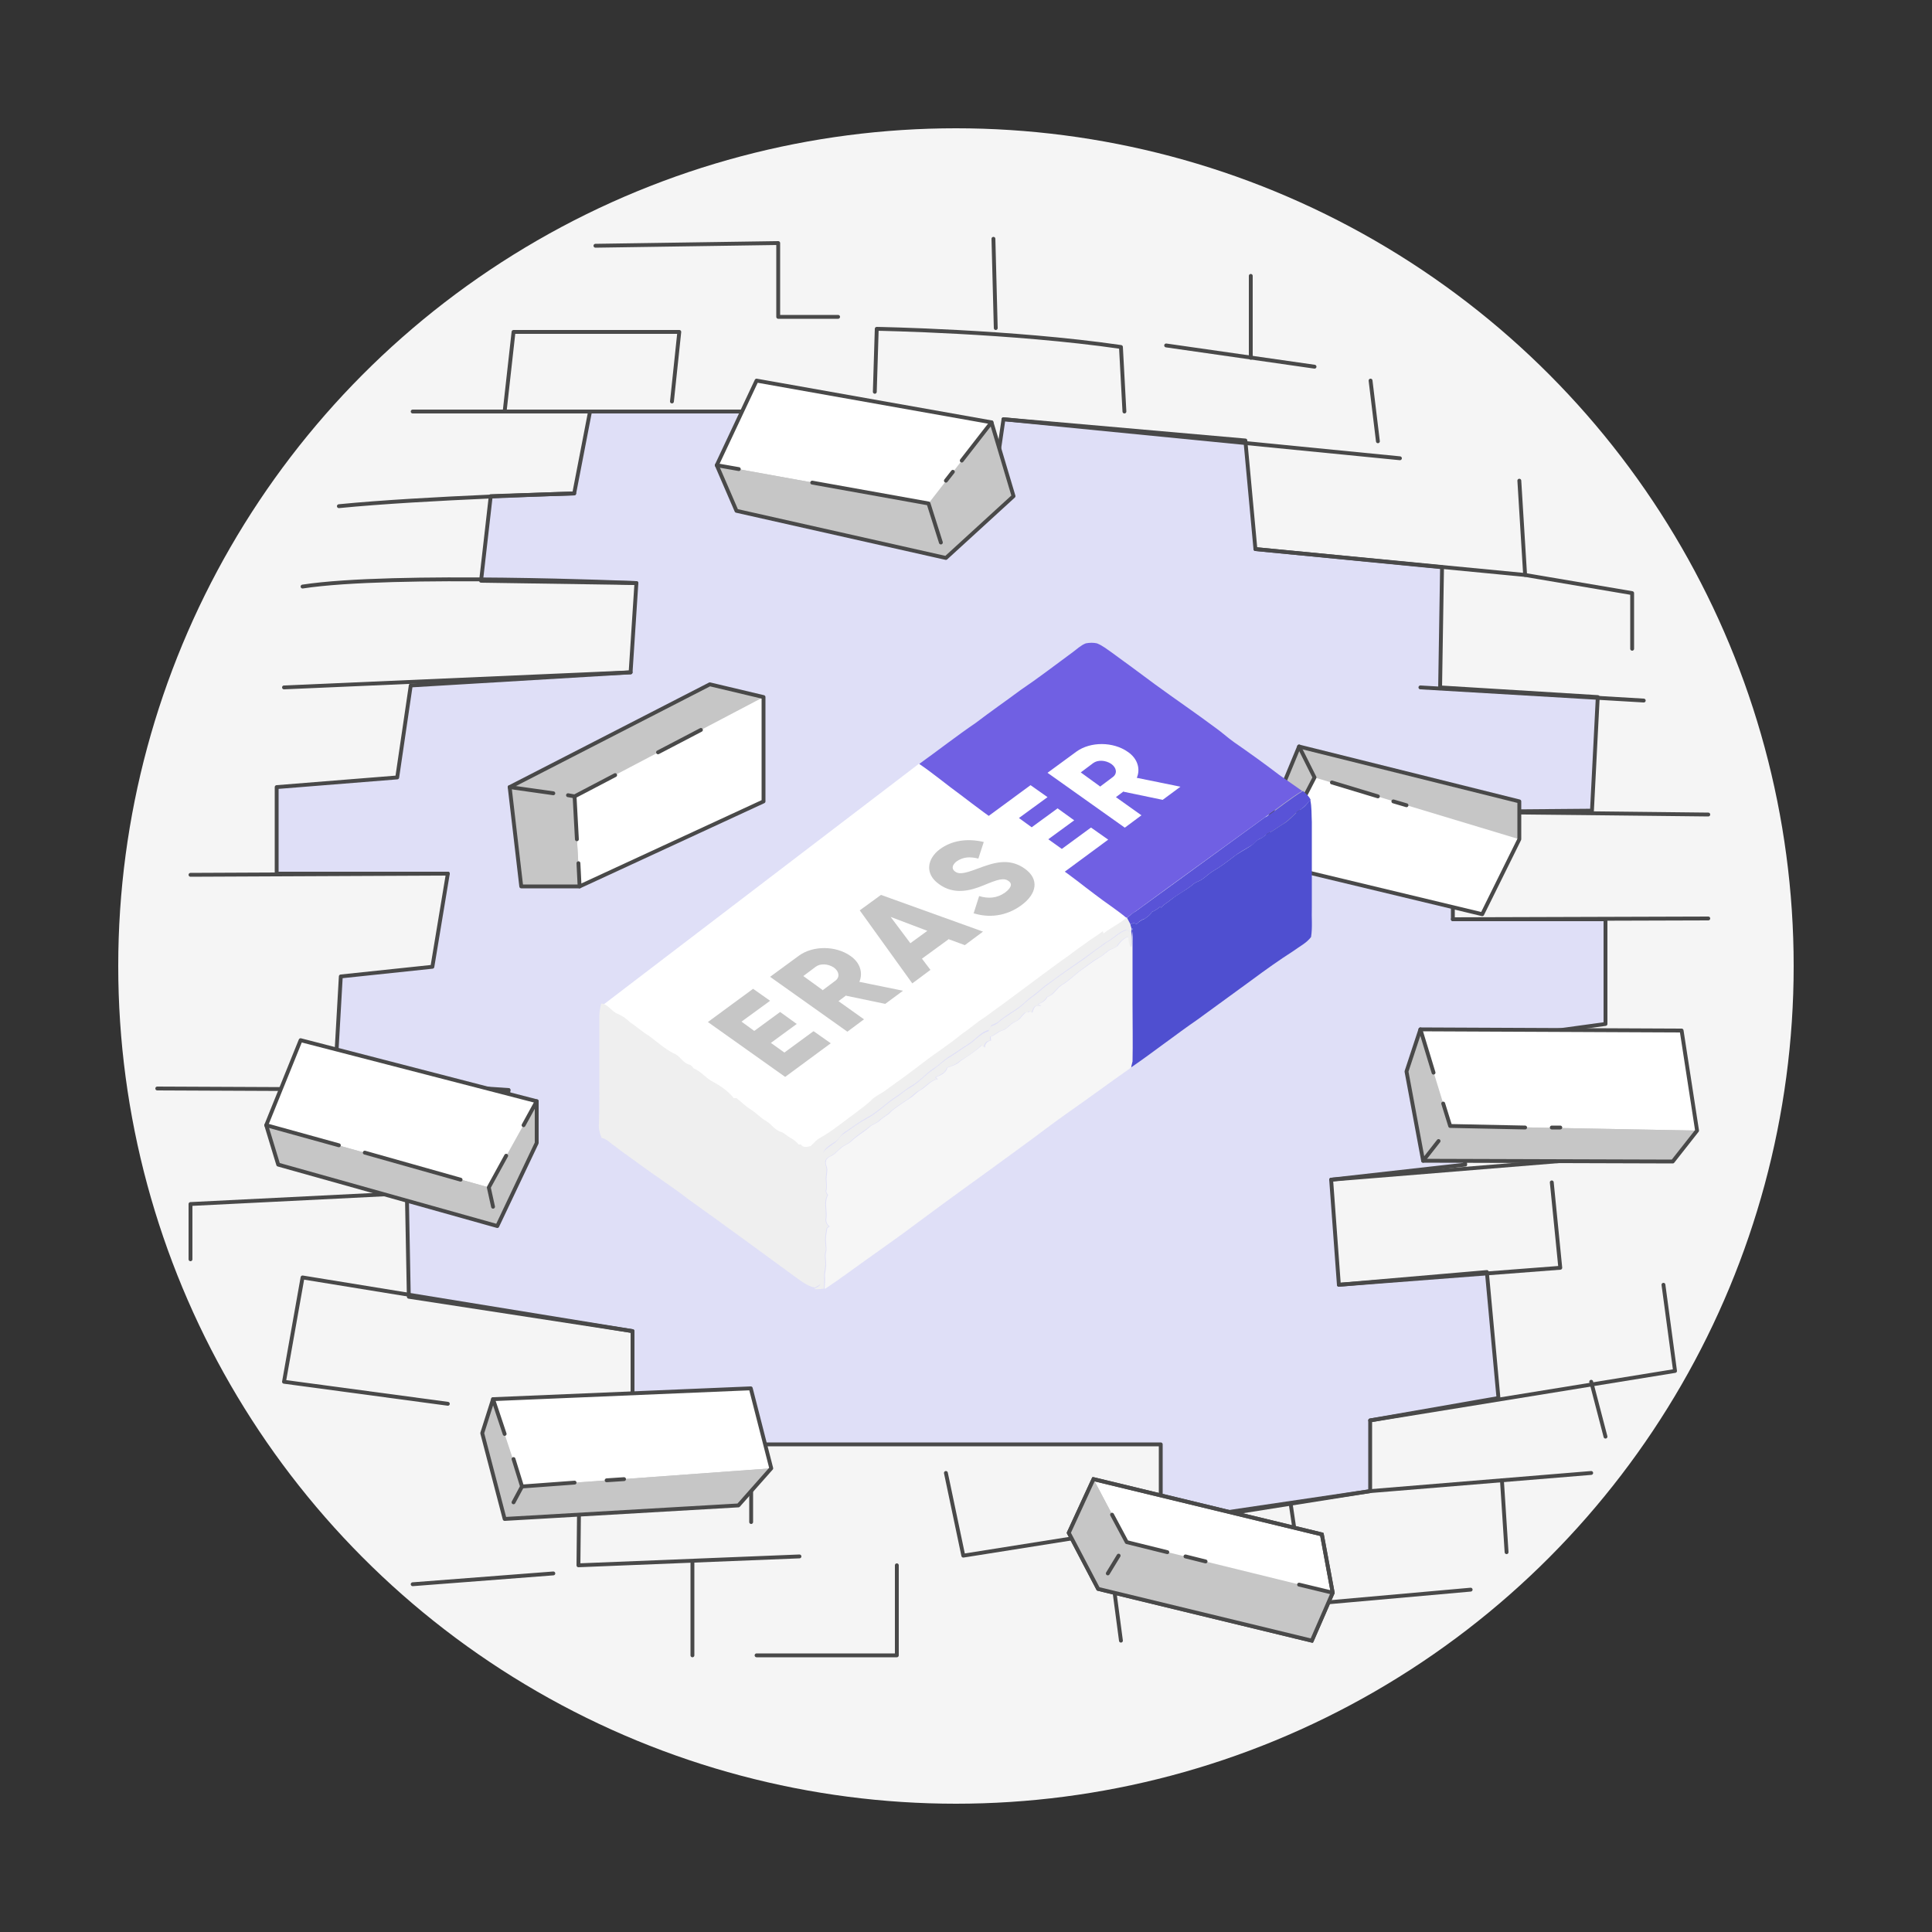<svg xmlns="http://www.w3.org/2000/svg" id="Layer_1" width="500" height="500" viewBox="0 0 500 500"><rect x="0" y="0" width="500" height="500" fill="#333333" stroke="none"/><defs><style>      .st0 {        fill: #f6f6f6;      }      .st1 {        fill: none;      }      .st1, .st2 {        stroke-linecap: round;        stroke-linejoin: round;      }      .st1, .st2, .st3 {        stroke: #494949;      }      .st4, .st3 {        fill: #fff;      }      .st2 {        fill: #dfdff7;      }      .st5 {        fill: #4f4fd0;      }      .st6 {        fill: #efefef;      }      .st7 {        fill: #5953d7;      }      .st8 {        fill: #f5f5f5;      }      .st3 {        stroke-miterlimit: 10;      }      .st9 {        fill: #c6c6c6;      }      .st10 {        fill: #7060e3;      }    </style></defs><g><circle class="st8" cx="247.4" cy="250" r="216.8"></circle><g><polygon class="st2" points="105.8 335.6 163.7 344.5 163.7 362.4 194.4 362.4 194.4 373.8 300.4 373.8 300.4 393.9 354.6 385.9 354.6 367.6 387.8 361.8 384.8 329.2 346.5 332.5 344.5 305.3 379.2 301.4 376 270.4 415.5 265 415.5 237.9 376 237.9 376 210.1 412 209.8 413.5 180.4 372.7 177.9 373.2 146.8 324.9 142.1 322.3 114 259.7 108.5 256.1 133.1 193.9 131 194.9 106.5 152.7 106.5 148.6 127.7 127 128.4 124.5 150.3 164.7 150.9 163.2 174 106.3 177.4 102.8 201.2 71.6 203.7 71.6 226.1 115.9 226.1 111.9 250.2 88.2 252.7 86.7 279 131.6 282.1 129.5 307.6 105.3 309.2 105.8 335.6"></polygon><path class="st1" d="M148.6,127.7s-38.7,1.1-60.9,3.3"></path><path class="st1" d="M164.7,150.9s-63-2.7-86.4.9"></path><line class="st1" x1="163.2" y1="174" x2="73.5" y2="177.9"></line><line class="st1" x1="115.9" y1="226.1" x2="49.3" y2="226.4"></line><polyline class="st1" points="106.8 106.5 194.9 106.5 234.5 107.5"></polyline><polyline class="st1" points="130.6 106.5 132.9 85.9 175.8 85.9 173.9 103.9"></polyline><path class="st1" d="M226.4,101.4l.5-16.3s35.1.6,63.2,4.7l.9,16.7"></path><line class="st1" x1="259.7" y1="108.5" x2="362.3" y2="118.6"></line><polyline class="st1" points="324.9 142.1 394.7 148.8 393.2 124.4"></polyline><line class="st1" x1="356.6" y1="114.2" x2="354.7" y2="98.5"></line><line class="st1" x1="367.6" y1="177.9" x2="425.4" y2="181.3"></line><polyline class="st1" points="394.7 148.8 422.4 153.5 422.4 167.9"></polyline><path class="st1" d="M376,210.1c3.1,0,66.1.7,66.1.7"></path><line class="st1" x1="376" y1="237.9" x2="442.1" y2="237.7"></line><line class="st1" x1="344.5" y1="305.3" x2="430.5" y2="298.3"></line><polyline class="st1" points="346.5 332.5 403.8 328.1 401.6 306"></polyline><polyline class="st1" points="244.8 381.2 249.3 402.6 354.6 385.9 411.8 381.2"></polyline><polyline class="st1" points="354.6 367.6 433.5 354.8 430.5 332.5"></polyline><polyline class="st1" points="163.7 344.5 78.3 330.6 73.5 357.6 115.9 363.3"></polyline><polyline class="st1" points="197.6 373.8 150 376.2 149.7 405.1 206.9 402.8"></polyline><line class="st1" x1="143.2" y1="407.2" x2="106.8" y2="410"></line><polyline class="st1" points="129.5 307.6 49.3 311.6 49.3 325.9"></polyline><line class="st1" x1="131.6" y1="282.1" x2="40.7" y2="281.7"></line><line class="st1" x1="194.4" y1="373.8" x2="194.4" y2="393.9"></line><line class="st1" x1="179.2" y1="404.4" x2="179.2" y2="428.4"></line><line class="st1" x1="286.6" y1="398.2" x2="290.1" y2="424.6"></line><polyline class="st1" points="232.1 405.1 232.1 428.4 195.8 428.4"></polyline><line class="st1" x1="411.8" y1="357.6" x2="415.5" y2="371.8"></line><polyline class="st1" points="334.1 389.7 337.9 415.2 380.6 411.4"></polyline><line class="st1" x1="388.7" y1="383.1" x2="389.9" y2="401.7"></line><line class="st1" x1="257.7" y1="84.9" x2="257.1" y2="61.8"></line><line class="st1" x1="301.8" y1="89.4" x2="340.2" y2="94.9"></line><line class="st1" x1="323.7" y1="92.6" x2="323.7" y2="71.4"></line><polyline class="st1" points="154.1 63.6 201.4 62.9 201.4 82 216.9 82"></polyline><g><polygon class="st4" points="127.6 362.1 194.3 359.3 199.6 380 191.1 389.6 130.6 393.1 124.8 370.9 127.6 362.1"></polygon><polygon class="st3" points="276.6 396.7 283 382.8 342.1 397.1 344.9 412.2 339.5 424.6 284.2 411.2 276.6 396.7"></polygon><polygon class="st4" points="131.9 203.7 183.7 177.1 197.6 180.4 197.6 207.4 150 229.4 134.9 229.4 131.9 203.7"></polygon><polygon class="st4" points="195.8 98.5 185.5 120.4 190.6 132.2 244.8 144.4 262.3 128.4 256.6 109.3 195.8 98.5"></polygon><polygon class="st4" points="336.2 193.2 328 213 328.6 223.4 383.6 236.6 393.2 217.2 393.2 207.4 336.2 193.2"></polygon><polygon class="st4" points="77.8 269.2 68.9 291.2 72 301.4 128.7 317.3 138.9 295.8 138.9 285 77.8 269.2"></polygon><polygon class="st4" points="367.6 266.4 364 277.3 368.3 300.4 432.9 300.6 439.2 292.6 435.2 266.7 367.6 266.4"></polygon><polygon class="st9" points="185.5 120.4 240.3 130.3 256.6 109.3 262.3 128.4 244.8 144.4 190.6 132.2 185.5 120.4"></polygon><polygon class="st9" points="197.6 180.4 148.7 206.1 150 229.4 134.9 229.4 131.9 203.7 183.7 177.1 197.6 180.4"></polygon><polygon class="st9" points="68.9 291.2 126.5 307.3 138.9 285 138.9 295.8 128.7 317.3 72 301.4 68.9 291.2"></polygon><polygon class="st9" points="127.6 362.1 135.1 384.7 199.6 380 191.1 389.6 130.6 393.1 124.8 370.9 127.6 362.1"></polygon><polygon class="st9" points="283 382.8 291.6 399.1 344.9 412.2 339.5 424.6 284.2 411.2 276.6 396.7 283 382.8"></polygon><polygon class="st9" points="367.6 266.4 375.3 291.4 439.2 292.6 432.9 300.6 368.3 300.4 364 277.3 367.6 266.4"></polygon><polygon class="st9" points="328.6 223.4 340.2 201.2 393.2 217.2 393.2 207.4 336.2 193.2 328 213 328.6 223.4"></polygon><polygon class="st9" points="131.9 203.7 148.7 206.1 150 229.4 134.9 229.4 131.9 203.7"></polygon><polygon class="st9" points="240.3 130.3 244.8 144.4 190.6 132.2 185.5 120.4 240.3 130.3"></polygon><polygon class="st9" points="336.2 193.2 340.2 201.2 328.6 223.4 328 213 336.2 193.2"></polygon><polygon class="st9" points="368.3 300.4 375.3 291.4 439.2 292.6 432.9 300.6 368.3 300.4"></polygon><polygon class="st9" points="291.6 399.1 284.2 411.2 276.6 396.7 283 382.8 291.6 399.1"></polygon><polygon class="st9" points="135.1 384.7 130.6 393.1 191.1 389.6 199.6 380 135.1 384.7"></polygon><polygon class="st9" points="68.9 291.2 126.5 307.3 128.7 317.3 72 301.4 68.9 291.2"></polygon><g><polygon class="st1" points="127.6 362.1 194.3 359.3 199.6 380 191.1 389.6 130.6 393.1 124.8 370.9 127.6 362.1"></polygon><polygon class="st1" points="276.6 396.7 283 382.8 342.1 397.1 344.9 412.2 339.5 424.6 284.2 411.2 276.6 396.7"></polygon><polygon class="st1" points="131.9 203.7 183.7 177.1 197.6 180.4 197.6 207.4 150 229.4 134.9 229.4 131.9 203.7"></polygon><polygon class="st1" points="195.8 98.5 185.5 120.4 190.6 132.2 244.8 144.4 262.3 128.4 256.6 109.3 195.8 98.5"></polygon><polygon class="st1" points="336.2 193.2 328 213 328.6 223.4 383.6 236.6 393.2 217.2 393.2 207.4 336.2 193.2"></polygon><polygon class="st1" points="77.8 269.2 68.9 291.2 72 301.4 128.7 317.3 138.9 295.8 138.9 285 77.8 269.2"></polygon><polygon class="st1" points="367.6 266.4 364 277.3 368.3 300.4 432.9 300.6 439.2 292.6 435.2 266.7 367.6 266.4"></polygon><polyline class="st1" points="210.2 124.9 240.3 130.3 243.5 140.4"></polyline><line class="st1" x1="256.6" y1="109.3" x2="248.9" y2="119.2"></line><line class="st1" x1="246.6" y1="122.1" x2="244.8" y2="124.4"></line><line class="st1" x1="185.5" y1="120.4" x2="191.2" y2="121.4"></line><polyline class="st1" points="336.2 193.2 340.2 201.2 335.7 209.9"></polyline><line class="st1" x1="344.7" y1="202.5" x2="356.6" y2="206.1"></line><line class="st1" x1="360.6" y1="207.4" x2="364" y2="208.4"></line><line class="st1" x1="330.7" y1="219.3" x2="328.6" y2="223.4"></line><polyline class="st1" points="394.7 291.8 375.3 291.4 373.5 285.6"></polyline><line class="st1" x1="401.6" y1="291.8" x2="403.8" y2="291.8"></line><line class="st1" x1="367.6" y1="266.4" x2="371" y2="277.6"></line><line class="st1" x1="368.3" y1="300.4" x2="372.3" y2="295.3"></line><polyline class="st1" points="287.8 392 291.6 399.1 302.1 401.7"></polyline><line class="st1" x1="306.8" y1="402.8" x2="312" y2="404.1"></line><line class="st1" x1="344.9" y1="412.2" x2="336.2" y2="410.1"></line><line class="st1" x1="289.5" y1="402.6" x2="286.7" y2="407.2"></line><polyline class="st1" points="132.9 388.8 135.1 384.7 148.7 383.7"></polyline><line class="st1" x1="157" y1="383.1" x2="161.5" y2="382.8"></line><line class="st1" x1="127.6" y1="362.1" x2="130.6" y2="371.1"></line><line class="st1" x1="135.1" y1="384.7" x2="132.9" y2="377.6"></line><polyline class="st1" points="127.6 312.3 126.5 307.3 131 299.1"></polyline><line class="st1" x1="138.9" y1="285" x2="135.5" y2="291.2"></line><line class="st1" x1="68.9" y1="291.2" x2="87.7" y2="296.4"></line><line class="st1" x1="94.4" y1="298.3" x2="119.2" y2="305.3"></line><polyline class="st1" points="159.2 200.6 148.7 206.1 149.3 217.2"></polyline><line class="st1" x1="150" y1="229.4" x2="149.7" y2="223.4"></line><line class="st1" x1="170.3" y1="194.7" x2="181.4" y2="188.9"></line><line class="st1" x1="131.9" y1="203.7" x2="143.2" y2="205.3"></line><line class="st1" x1="148.7" y1="206.1" x2="147" y2="205.8"></line></g></g></g><g><polygon class="st4" points="155.9 260.2 237.9 197.6 291.7 237.6 208.8 299.4 155.9 260.2"></polygon><g><path class="st10" d="M281,166.5c1-.2,2-.2,2.9,0,1.5.6,2.7,1.6,4,2.5,3.7,2.7,7.4,5.4,11,8.1,5.2,3.8,10.5,7.4,15.6,11.2,1.7,1.2,3.2,2.6,4.9,3.8,3.9,2.7,7.8,5.5,11.6,8.4,2,1.4,4,2.8,6,4.2-3.3,2-6.3,4.5-9.5,6.7-11.1,8.1-22.3,16.1-33.4,24.3-.9.6-1.8,1.2-2.5,1.9h0c-2.6-2.2-5.5-4-8.2-6.1-3.1-2.3-6.2-4.9-9.4-7-4.5-3.3-8.9-6.6-13.4-9.9-4-2.9-8.1-5.9-12-8.9-3.6-2.6-7-5.5-10.7-8,4.9-3.5,9.6-7.2,14.6-10.6,3.8-2.9,7.7-5.6,11.6-8.5,4.6-3.1,9-6.5,13.5-9.8,1.1-.8,2.1-1.8,3.4-2.3h0Z"></path><path class="st7" d="M327.7,211.4c3.2-2.2,6.2-4.7,9.5-6.7.8.7,1.6,1.4,2,2.3-.8.8-1.5,1.8-2.5,2.4-1.7,1.1-2.9,2.8-4.7,3.9-1.2.7-2.3,1.6-3.5,2.2-.9.4-1.5,1.3-2.5,1.6-.9.4-1.4,1.3-2.3,1.8-1.5.9-3,1.7-4.4,2.8-1.7,1.3-3.4,2.6-5.3,3.7-1.4.8-2.4,2.1-3.9,2.7-.5.2-1.1.5-1.5.9-1.7,1.4-3.7,2.4-5.5,3.8-.8.7-1.9,1.2-2.6,2.1,0,0-.2-.1-.3-.2-.6.5-1.3,1-2.1,1.3-.4.8-1.2,1.3-1.9,1.8-.8.2-1.4.7-2,1.3-.3,0-.6-.2-.9-.2-.3.1-.6.3-.9.4-.3-.6-.6-1.1-.9-1.6.8-.7,1.6-1.4,2.5-1.9,11.1-8.1,22.3-16.2,33.4-24.3h0Z"></path><path class="st5" d="M336.6,209.4c1.1-.5,1.7-1.5,2.5-2.4.4,1.9.3,3.8.4,5.7,0,2.3,0,4.6,0,6.9,0,1.4,0,2.8,0,4.2,0,3.7,0,7.4,0,11.1-.1,2.5.2,5.1-.2,7.6-1.2,1.6-3.1,2.5-4.7,3.7-3.6,2.3-7.1,4.8-10.6,7.4-4.7,3.4-9.3,6.8-14,10.2-5.8,4-11.4,8.4-17.2,12.4,0-.5,0-.9.1-1.4.2-4.9,0-9.8,0-14.6,0-5.2,0-10.4,0-15.5,0-1.4,0-2.9-.2-4.3,0-.4-.2-.8-.3-1.1.3-.1.6-.3.9-.4.3,0,.6.2.9.2.6-.6,1.2-1,2-1.3.7-.5,1.5-1,1.9-1.8.8-.3,1.5-.8,2.1-1.3,0,0,.2.1.3.2.7-.9,1.8-1.4,2.6-2.1,1.7-1.4,3.8-2.4,5.5-3.8.4-.4,1-.7,1.5-.9,1.5-.6,2.5-1.9,3.9-2.7,1.9-1.1,3.6-2.4,5.3-3.7,1.4-1.1,2.9-1.8,4.4-2.8.8-.5,1.3-1.4,2.3-1.8.9-.3,1.6-1.2,2.5-1.6,1.2-.6,2.3-1.5,3.5-2.2,1.8-1,3-2.8,4.7-3.9h0Z"></path><path class="st6" d="M285.6,241.6c1.9-1.6,4.2-2.5,6-4.2h0c.3.6.6,1.1.9,1.7.1.4.2.7.3,1.1,0,.2,0,.7-.1,1-.4-.2-.8-.4-1.3-.6-2,.6-3.4,2.4-5.3,3.3-1.7,1.3-3.5,2.5-5.2,3.8-3.2,2.2-6.5,4.5-9.6,6.8-1.4.9-2.5,2.1-3.8,3-.8.6-1.6,1.2-2.3,1.9-2,1.9-4.7,3.1-6.7,4.9-.5.5-1.3.7-1.9,1-.3.4-.4.8-.6,1.2-2.2.5-3.5,2.5-5.3,3.6-1.6,1-3.1,2.1-4.7,3.1-1.6.9-2.8,2.3-4.4,3.3-2.1,1.4-3.7,3.4-5.9,4.6-1.3.8-2.4,1.8-3.7,2.6-2.6,1.7-4.8,4-7.6,5.5-2,1.1-3.8,2.5-5.8,3.8-1.1.7-1.5,2-2.7,2.6-1,.7-2.2,1.3-2.7,2.4-.3,1.1,0,2.3-.5,3.3.5,1.1.6,2.3.7,3.4-.5,1.8-.2,3.6-.2,5.4.1,1.8,0,3.6.1,5.5.3,2.2-.1,4.5-.2,6.7.2,1.4-.1,2.9,0,4.3,0,1.7-.1,3.4-.5,5,0,.9-1.1,1.2-1.7,1.6-1.4-.2-2.6-1-3.8-1.8-9.6-7-19.2-14.1-28.9-21-4.1-3.2-8.5-6-12.7-9.1-2.1-1.6-4.3-3-6.4-4.7-1.1-.7-2-1.8-3.3-2.1h-.1c-.5-1.2-.8-2.4-.7-3.7.2-4,.1-8,.1-12,0-5.2,0-10.4,0-15.6,0-1.2.2-2.4.5-3.5,1.8.2,2.7,2.1,4.3,2.7,1.2.5,2.3,1.3,3.2,2.2,1.7,1.1,3.2,2.5,4.9,3.5,2,1.5,4,3.3,6.3,4.5,1.6.5,2.3,2.4,4,2.9.6.1.9.6,1.2,1,1.8.7,3,2.3,4.7,3.3,2.1,1.1,4.2,2.5,5.7,4.4.2,0,.5,0,.7,0,1.2.9,2.2,2,3.5,2.8,1.5.9,2.7,2.3,4.3,3.2,1.3.8,2.1,2.2,3.6,2.7,1,.3,1.7,1.1,2.6,1.6.8.4,1.5,1,2.1,1.7.2,0,.4,0,.6,0,.5.9,1.7.6,2.5.4.8-.7,1.4-1.6,2.4-2.1,3.4-1.9,6.3-4.4,9.5-6.7,1.4-1.1,2.9-2.1,4.1-3.4,1.2-1,2.7-1.6,3.9-2.6,3.1-2.2,6.1-4.4,9.1-6.7,3.3-2.6,6.9-4.8,10.1-7.5,2-1.3,3.8-3,5.9-4.3,6.7-4.8,13.2-9.8,19.8-14.6,2.1-1.4,4-3,6.1-4.4,1.5-1.2,3.2-2.1,4.7-3.3h0Z"></path><path class="st0" d="M292.9,240.3c.3,1.4.2,2.9.2,4.3,0,5.2,0,10.4,0,15.5,0,4.9.1,9.8,0,14.6-.2.6-.2,1.4-.8,1.9-5.3,3.7-10.4,7.5-15.7,11.2-4.3,3-8.5,6.3-12.8,9.4-8.7,6.4-17.6,12.7-26.3,19.2-4.5,3.4-9.1,6.6-13.7,9.9-3.4,2.4-6.7,4.9-10.2,7.2h-.2c.1-1.1.2-2.2.1-3.3,0-1.1.4-2.2.3-3.3,0-1-.3-1.9,0-2.9.2-.8,0-1.5,0-2.3-.2-1.3.1-2.5.3-3.8.2-.2.4-.3.6-.5-.7-.5-1-1.4-.8-2.2.2-1.9-.6-4.1.4-5.9-.2-.4-.6-.8-.4-1.3.2-1,0-1.9,0-2.9,0-.8.2-1.6.2-2.4,0-.8-.6-1.5-.3-2.3.2-.7.9-1,1.5-1.3.9-.5,1.5-1.3,2.3-1.9.8-.8,2-1.1,2.8-1.9,1.5-1.4,3.3-2.4,4.9-3.8.7-.6,1.7-.8,2.4-1.5.9-.9,2.2-1.4,3-2.4,1.5-1.2,3.1-2.3,4.7-3.3,1-.6,1.7-1.5,2.7-2.1,1.6-.8,2.7-2.6,4.6-2.9-.2-.2-.3-.3-.5-.5,1.2-.5,2.6-1,3-2.5,1.3-.4,2.5-.8,3.5-1.8,1.9-1.2,3.8-2.5,5.5-4,.2.2.5.4.7.6,0-1,.7-1.7,1.6-1.8,0-.3-.1-.6-.1-1,1.1-.3,1.9-1.3,3-1.6,1.1-.3,1.8-1.3,2.7-1.9.6-.4,1.3-.6,1.8-1.1.5-.6,1-1.2,1.6-1.7.3,0,.5,0,.8,0,0-.1.1-.3.2-.4.2.2.5.3.7.5.2-.7.4-1.4,1-1.8.4,0,.8,0,1.3,0-.3-.1-.5-.3-.8-.4,1-.4,1.9-.9,2.4-1.9,1.7-.5,2.3-2.2,3.8-3.1,2-1.2,3.6-3,5.6-4.3,1.3-.9,2.5-1.9,3.9-2.7,1.2-.6,2.1-1.8,3.4-2.3.6-.3,1.3-.5,1.6-1,.7-1,1.6-1.9,2.8-2.2,0,1,.3,1.9.6,2.8.1-1.3,0-2.6.2-3.9,0-.2,0-.7.1-1h0Z"></path><path class="st6" d="M286.2,244c1.9-.9,3.3-2.6,5.3-3.3.4.1.9.4,1.3.6-.1,1.3,0,2.6-.2,3.9-.4-.9-.6-1.8-.6-2.8-1.2.3-2.1,1.2-2.8,2.2-.3.6-1,.8-1.6,1-1.3.5-2.1,1.7-3.4,2.3-1.4.7-2.6,1.8-3.9,2.7-1.9,1.3-3.6,3.1-5.6,4.3-1.4.8-2.1,2.6-3.8,3.1-.5,1-1.4,1.5-2.4,1.9.3.1.5.3.8.4-.4,0-.8,0-1.3,0-.6.4-.8,1.1-1,1.8-.2-.2-.5-.3-.7-.5,0,.1-.1.3-.2.4-.3,0-.5,0-.8,0-.6.5-1.1,1.1-1.6,1.7-.5.6-1.2.7-1.8,1.1-.9.7-1.6,1.6-2.7,1.9-1.1.3-1.9,1.3-3,1.6,0,.3,0,.6.1,1-1,0-1.7.8-1.6,1.8-.2-.2-.5-.4-.7-.6-1.7,1.6-3.6,2.9-5.5,4-1,.9-2.2,1.4-3.5,1.8-.3,1.4-1.8,1.9-3,2.5.2.2.3.3.5.5-1.9.3-3,2-4.6,2.9-1,.5-1.8,1.4-2.7,2.1-1.6,1-3.2,2.1-4.7,3.3-.9,1-2.1,1.5-3,2.4-.7.7-1.7.9-2.4,1.5-1.6,1.3-3.4,2.3-4.9,3.8-.8.8-2,1.1-2.8,1.9-.7.6-1.4,1.4-2.3,1.9-.6.3-1.3.6-1.5,1.3-.2.8.3,1.5.3,2.3,0,.8-.2,1.6-.2,2.4,0,1,.3,1.9,0,2.9-.1.5.2.9.4,1.3-1,1.8-.2,3.9-.4,5.9-.2.8.1,1.7.8,2.2-.2.1-.4.3-.6.5-.2,1.2-.5,2.5-.3,3.8,0,.8.3,1.5,0,2.3-.3,1,0,1.9,0,2.9.1,1.1-.4,2.2-.3,3.3,0,1.1,0,2.2-.1,3.3-.8.1-1.7.2-2.5.1.6-.4,1.6-.7,1.7-1.6.4-1.6.5-3.3.5-5-.1-1.4.2-2.9,0-4.3,0-2.2.6-4.5.2-6.7,0-1.8,0-3.6-.1-5.5,0-1.8-.4-3.7.2-5.4-.1-1.2-.3-2.3-.7-3.4.5-1.1.2-2.2.5-3.3.6-1.1,1.8-1.7,2.7-2.4,1.1-.6,1.6-2,2.7-2.6,1.9-1.3,3.7-2.7,5.8-3.8,2.8-1.5,5-3.8,7.6-5.5,1.3-.8,2.4-1.9,3.7-2.6,2.2-1.2,3.8-3.2,5.9-4.6,1.5-1,2.8-2.4,4.4-3.3,1.6-1,3.1-2.1,4.7-3.1,1.8-1.1,3.2-3,5.3-3.6.2-.4.3-.9.6-1.2.6-.4,1.4-.5,1.9-1,2.1-1.9,4.7-3,6.7-4.9.7-.7,1.5-1.3,2.3-1.9,1.4-.9,2.4-2.1,3.8-3,3.1-2.4,6.4-4.6,9.6-6.8,1.7-1.3,3.4-2.6,5.2-3.8h0Z"></path></g></g></g><g><path class="st9" d="M210.6,266.9l4.4,3.1-11.8,8.7-20-14.2,11.7-8.6,4.4,3.1-7.4,5.4,3.3,2.4,6.7-4.9,4.3,3.1-6.7,4.9,3.5,2.5,7.5-5.5Z"></path><path class="st9" d="M219,257.6l-2,1.5,6.6,4.7-4.3,3.2-20-14.2,7.5-5.5c3.6-2.6,9.5-2.6,13.3.1,2.5,1.7,3.3,4.4,2.3,6.7l11.3,2.3-4.6,3.4-10.1-2.1ZM213,256.2l3.2-2.4c1.2-.9,1-2.4-.4-3.4-1.5-1-3.5-1.1-4.7-.2l-3.2,2.4,5.1,3.7Z"></path><path class="st9" d="M245.6,243l-7,5.1,2.2,2.9-4.7,3.5-13.6-18.9,5.5-4,26.4,9.5-4.7,3.5-4.1-1.5ZM240,240.9l-9.5-3.6,5.1,6.8,4.4-3.2Z"></path><path class="st9" d="M252,236.3l1.4-4.4c2.3.7,4.6.6,6.7-.9,2-1.5,1.7-2.5.9-3-1.2-.9-2.8-.4-6.4,1.1-3.6,1.5-7.8,2.5-11.6-.3-3.8-2.7-3-6.6.2-9,3.1-2.3,7.1-2.9,11.4-1.9l-1.4,4.3c-2.1-.5-3.8-.5-5.6.7-1.3,1-1.3,2-.5,2.6.9.7,2,.8,5.9-.7,3.8-1.4,8-3,12.2,0,3.8,2.7,3.2,6.5-.9,9.5-4,2.9-8.5,3.3-12.5,2Z"></path><path class="st4" d="M282.4,214.2l4.4,3.1-11.8,8.7-20-14.2,11.7-8.6,4.4,3.1-7.4,5.4,3.3,2.4,6.7-4.9,4.3,3.1-6.7,4.9,3.5,2.5,7.5-5.5Z"></path><path class="st4" d="M290.8,204.8l-2,1.5,6.6,4.7-4.3,3.2-20-14.2,7.5-5.5c3.6-2.6,9.5-2.6,13.3.1,2.5,1.7,3.3,4.4,2.3,6.7l11.3,2.3-4.6,3.4-10.1-2.1ZM284.8,203.5l3.2-2.4c1.2-.9,1-2.4-.4-3.4-1.5-1-3.5-1.1-4.7-.2l-3.2,2.4,5.1,3.7Z"></path></g></svg>